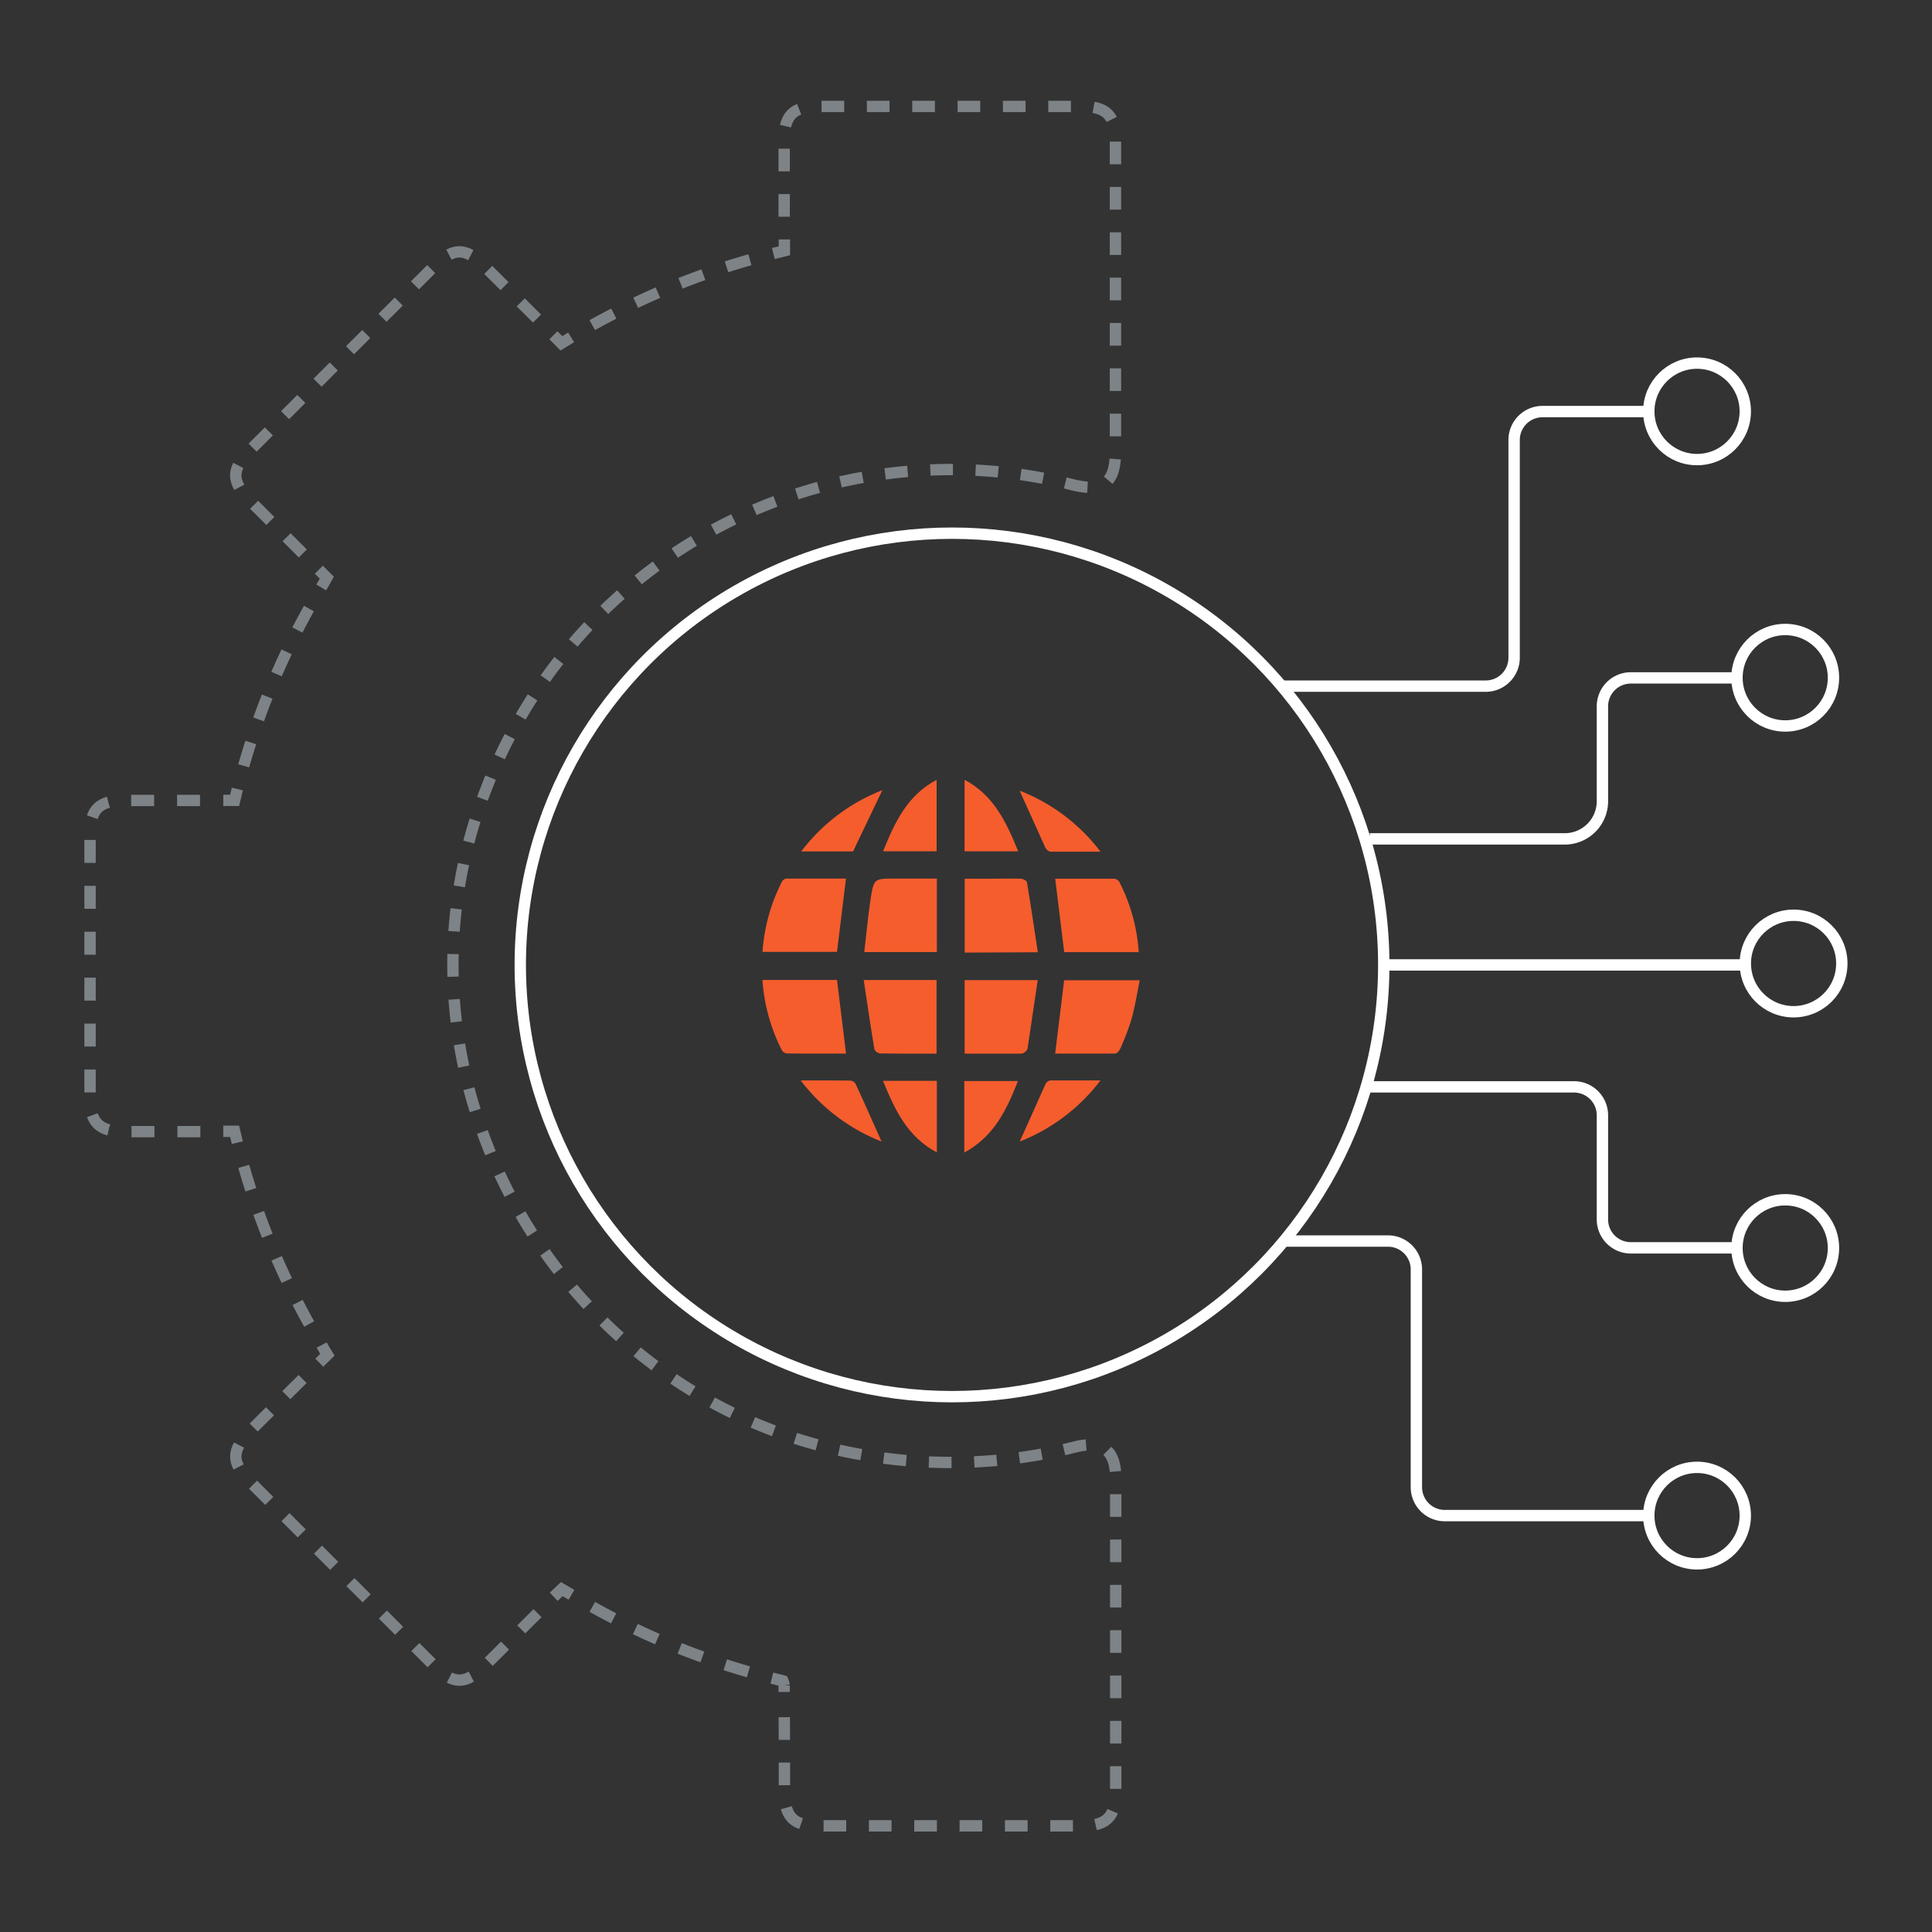<svg xmlns="http://www.w3.org/2000/svg" viewBox="0 0 340 340"><rect x="0" y="0" width="340" height="340" fill="#333333" stroke="none"/><defs><style>.cls-1{fill:#f55d2d;}.cls-10,.cls-11,.cls-12,.cls-2,.cls-3,.cls-4,.cls-5,.cls-6,.cls-7,.cls-8,.cls-9{fill:none;}.cls-10,.cls-2,.cls-3,.cls-4,.cls-5,.cls-6,.cls-7,.cls-8,.cls-9{stroke:#7d8387;}.cls-10,.cls-11,.cls-2,.cls-3,.cls-4,.cls-5,.cls-6,.cls-7,.cls-8,.cls-9{stroke-miterlimit:10;stroke-width:2px;}.cls-3{stroke-dasharray:4.26 4.26;}.cls-4{stroke-dasharray:4.04 4.04;}.cls-5{stroke-dasharray:4.3 4.3;}.cls-6{stroke-dasharray:4.04 4.04;}.cls-7{stroke-dasharray:4.29 4.29;}.cls-8{stroke-dasharray:4.04 4.04;}.cls-9{stroke-dasharray:4.3 4.3;}.cls-10{stroke-dasharray:3.99 3.99;}.cls-11{stroke:#fff;}</style></defs><g id="Layer_2" data-name="Layer 2"><g id="Layer_1-2" data-name="Layer 1"><path class="cls-1" d="M148.88,154.61c-3.48,0-7,0-10.45,0a1.1,1.1,0,0,0-.79.49,31.74,31.74,0,0,0-3.45,12.42H147.3C147.83,163.22,148.34,159,148.88,154.61Z"></path><path class="cls-1" d="M187.28,167.56H200.4a31.67,31.67,0,0,0-3.4-12.33,1.21,1.21,0,0,0-.87-.59c-3.48,0-7,0-10.43,0C186.23,159,186.75,163.2,187.28,167.56Z"></path><path class="cls-1" d="M148.89,185.41l-1.59-12.95H134.18a31.94,31.94,0,0,0,3.4,12.34,1.23,1.23,0,0,0,.87.59C141.93,185.43,145.41,185.41,148.89,185.41Z"></path><path class="cls-1" d="M185.69,185.41c3.48,0,7,0,10.54,0,.31,0,.73-.45.88-.79a43.46,43.46,0,0,0,2-5.21c.62-2.23,1-4.54,1.46-6.9h-13.3C186.75,176.8,186.23,181,185.69,185.41Z"></path><path class="cls-1" d="M164.87,154.61h-7.36c-3.66,0-3.74,0-4.3,3.62-.47,3.08-.75,6.19-1.11,9.32h12.77Z"></path><path class="cls-1" d="M182.64,167.58c-.64-4.19-1.23-8.24-1.91-12.29,0-.28-.68-.64-1.06-.65-1.76-.07-3.54,0-5.31,0h-4.59v13Z"></path><path class="cls-1" d="M164.82,185.42V172.47H152c.63,4.16,1.21,8.17,1.88,12.18a1.28,1.28,0,0,0,1,.73C158.12,185.44,161.41,185.42,164.82,185.42Z"></path><path class="cls-1" d="M182.63,172.48H169.76v12.94c3.39,0,6.68,0,10,0a1.44,1.44,0,0,0,1.06-.84C181.44,180.57,182,176.6,182.63,172.48Z"></path><path class="cls-1" d="M155.41,149.81h9.42V137.23C159.63,140,157.46,144.74,155.41,149.81Z"></path><path class="cls-1" d="M179.19,149.82c-2.09-5.11-4.27-9.84-9.44-12.59v12.59Z"></path><path class="cls-1" d="M164.87,190.21h-9.48c2.08,5.06,4.24,9.81,9.48,12.6Z"></path><path class="cls-1" d="M169.7,202.83c5.26-2.84,7.46-7.56,9.44-12.58H169.7Z"></path><path class="cls-1" d="M155.28,139.06A32.86,32.86,0,0,0,141,149.84h9.12Z"></path><path class="cls-1" d="M193.67,149.88a32.8,32.8,0,0,0-14.23-10.74c1.48,3.29,3,6.64,4.51,10a1.36,1.36,0,0,0,.88.74C187.66,149.9,190.49,149.88,193.67,149.88Z"></path><path class="cls-1" d="M140.91,190.14a33,33,0,0,0,14.23,10.75c-1.51-3.36-3-6.79-4.6-10.19a1.15,1.15,0,0,0-.87-.53C146.88,190.13,144.09,190.14,140.91,190.14Z"></path><path class="cls-1" d="M179.44,200.9a32.9,32.9,0,0,0,14.22-10.76c-3.16,0-5.95,0-8.74,0a1.15,1.15,0,0,0-.87.53C182.48,194.1,181,197.52,179.44,200.9Z"></path><path class="cls-2" d="M138,297.76c0-.38,0-.76,0-1.15a3.76,3.76,0,0,0-.23-.81l-1.94-.48"></path><path class="cls-3" d="M131.71,294.21a129.82,129.82,0,0,1-29.31-12.47"></path><path class="cls-2" d="M100.57,280.66l-1.71-1L97.45,281"></path><path class="cls-4" d="M94.59,283.89l-9.23,9.22c-3.44,3.42-5.57,3.43-9,0l-32.3-32.3c-3.42-3.43-3.42-5.56,0-9s7.07-7,10.66-10.58"></path><path class="cls-2" d="M56.19,239.81l1.42-1.4c-.36-.57-.7-1.14-1-1.71"></path><path class="cls-5" d="M54.41,233a130.48,130.48,0,0,1-12.09-29.82"></path><path class="cls-2" d="M41.77,201.09l-.48-2h-2"></path><path class="cls-6" d="M35.26,199.15H21.85c-4.33,0-6-1.59-6-5.85q0-23.28,0-46.56c0-4.28,1.61-5.85,5.94-5.87,5.11,0,10.22,0,15.44,0"></path><path class="cls-2" d="M39.29,140.85h2l.48-2"></path><path class="cls-7" d="M42.89,134.77a130.17,130.17,0,0,1,12.54-29.55"></path><path class="cls-2" d="M56.52,103.38c.34-.57.69-1.14,1-1.71l-1.41-1.41"></path><path class="cls-8" d="M53.29,97.4c-3.08-3.08-6.14-6.13-9.19-9.19-3.46-3.47-3.48-5.59-.08-9l32.31-32.3c3.46-3.45,5.59-3.46,9,0L96,57.56"></path><path class="cls-2" d="M97.39,59l1.41,1.42,1.71-1.05"></path><path class="cls-9" d="M104.23,57.22A130.64,130.64,0,0,1,134,45.15"></path><path class="cls-2" d="M136.1,44.61l1.94-.48v-2"></path><path class="cls-10" d="M138,38.14c0-4.5,0-8.95,0-13.41s1.57-6,6.09-6q23.15,0,46.29,0c4.3,0,5.92,1.6,5.92,5.89q0,27.44,0,54.87c0,5.47-2.17,7.15-7.45,5.84A87.55,87.55,0,0,0,85.49,139c-19.74,50.75,13.15,108.3,66.91,117.13a89.63,89.63,0,0,0,36.75-1.48c4.9-1.24,7.2.53,7.2,5.57q0,27.58,0,55.17c0,4.3-1.61,5.92-5.89,5.93q-23.28,0-46.58,0c-4.24,0-5.81-1.64-5.83-6,0-5.18,0-10.36-.05-15.54"></path><circle class="cls-11" cx="167.54" cy="169.81" r="75.98"></circle><path class="cls-11" d="M225.55,120.75h35.91a5,5,0,0,0,5-5V77.43a5,5,0,0,1,5-5h18.63"></path><path class="cls-11" d="M290.16,266.72h-35.9a5,5,0,0,1-5-5V223.4a5,5,0,0,0-5-5H225.55"></path><circle class="cls-11" cx="298.65" cy="72.39" r="8.49"></circle><path class="cls-11" d="M241.07,147.63h34.31A6.63,6.63,0,0,0,282,141V124.3a5,5,0,0,1,5-5h18.64"></path><circle class="cls-11" cx="314.17" cy="119.27" r="8.49"></circle><path class="cls-11" d="M241.07,191.27H277a5,5,0,0,1,5,5V214.6a5,5,0,0,0,5,5h18.64"></path><circle class="cls-11" cx="314.17" cy="219.63" r="8.49"></circle><circle class="cls-11" cx="315.64" cy="169.56" r="8.49"></circle><circle class="cls-11" cx="298.65" cy="266.72" r="8.49"></circle><line class="cls-11" x1="243.52" y1="169.81" x2="307.14" y2="169.81"></line><rect class="cls-12" width="340" height="340"></rect></g></g></svg>